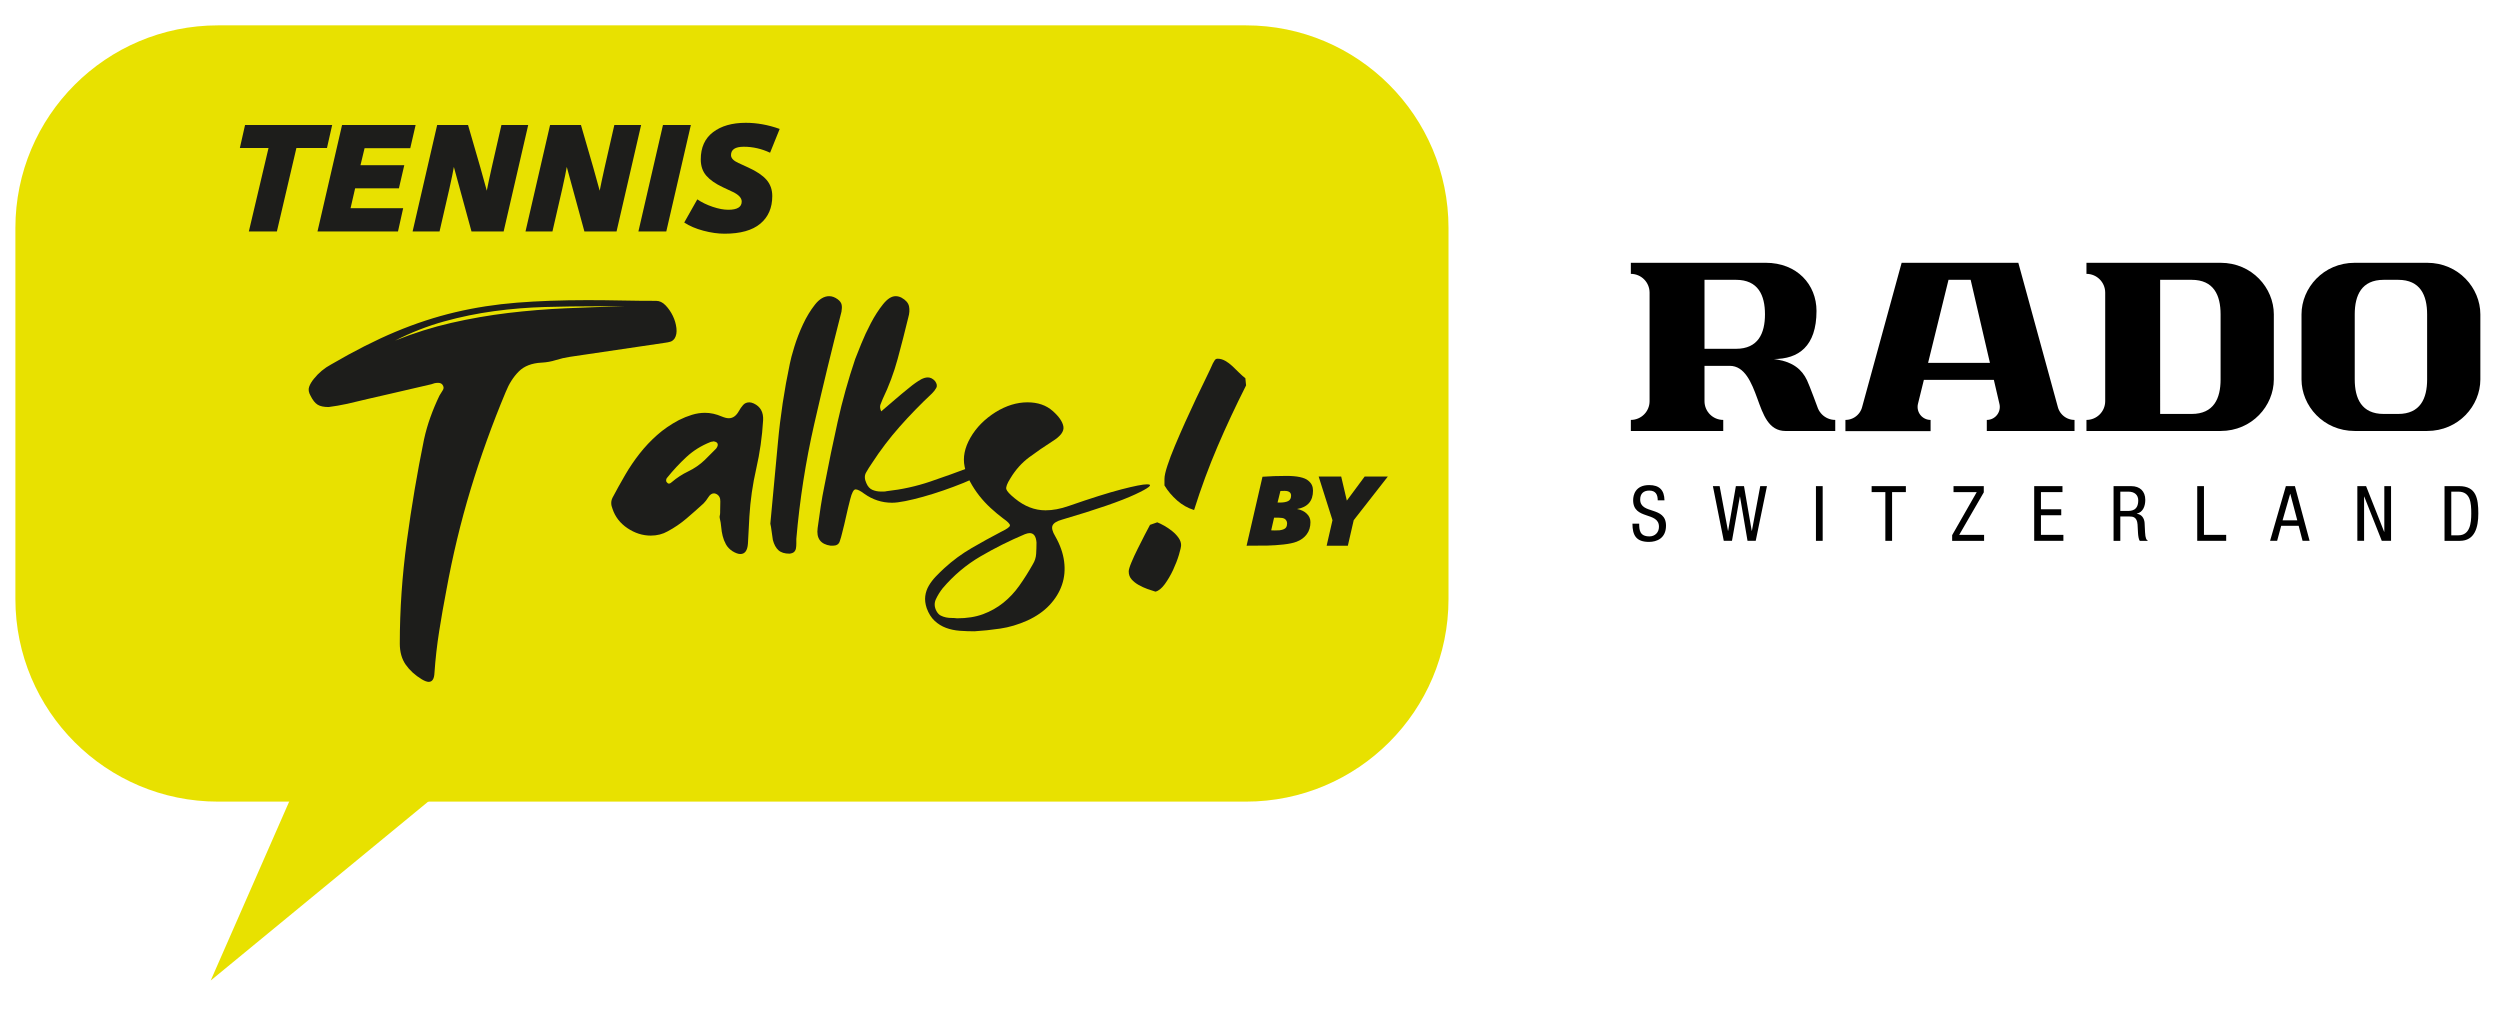 <?xml version="1.0" encoding="utf-8"?>
<!-- Generator: Adobe Illustrator 16.0.3, SVG Export Plug-In . SVG Version: 6.00 Build 0)  -->
<!DOCTYPE svg PUBLIC "-//W3C//DTD SVG 1.1//EN" "http://www.w3.org/Graphics/SVG/1.1/DTD/svg11.dtd">
<svg version="1.1" id="Capa_1" xmlns="http://www.w3.org/2000/svg" xmlns:xlink="http://www.w3.org/1999/xlink" x="0px" y="0px"
	 width="650px" height="262.835px" viewBox="0 0 650 262.835" enable-background="new 0 0 650 262.835" xml:space="preserve">
<g>
	<path fill="#E8E100" d="M323.926,208.421H56.688c-29.097,0-52.686-23.592-52.686-52.688V59.279
		c0-29.097,23.589-52.686,52.686-52.686h267.238c29.096,0,52.686,23.589,52.686,52.686v96.456
		C376.611,184.83,353.021,208.421,323.926,208.421"/>
	<path fill="#1D1D1B" d="M116.06,153.438c-0.689,3.565-1.314,7.133-1.877,10.704c-0.564,3.566-0.972,7.167-1.222,10.795
		c-0.062,1.566-0.563,2.35-1.5,2.35c-0.439,0-1.035-0.221-1.785-0.658c-1.754-1.064-3.147-2.33-4.18-3.803
		c-1.032-1.474-1.548-3.3-1.548-5.492c0-8.763,0.611-17.651,1.831-26.666c1.219-9.018,2.708-17.81,4.46-26.387
		c0.438-2.001,0.999-3.96,1.689-5.867c0.687-1.91,1.472-3.773,2.349-5.587c0.247-0.439,0.53-0.894,0.845-1.364
		c0.312-0.469,0.28-0.951-0.095-1.454c-0.25-0.314-0.627-0.47-1.126-0.47c-0.313,0-0.609,0.033-0.892,0.092
		c-0.283,0.063-0.581,0.158-0.894,0.283c-3.693,0.877-7.339,1.722-10.938,2.537c-3.599,0.813-7.217,1.657-10.846,2.531
		c-1.752,0.377-3.379,0.658-4.884,0.848c-1.252,0-2.205-0.201-2.862-0.611c-0.658-0.404-1.268-1.173-1.831-2.3
		c-0.502-0.876-0.627-1.658-0.375-2.347c0.248-0.689,0.658-1.377,1.22-2.067c1.252-1.562,2.754-2.816,4.508-3.754
		c6.009-3.507,11.596-6.339,16.76-8.499c5.166-2.16,10.329-3.849,15.493-5.071c5.166-1.221,10.517-2.049,16.058-2.488
		c5.539-0.438,11.628-0.657,18.264-0.657c3.003,0,5.992,0.032,8.966,0.094c2.971,0.063,5.961,0.093,8.966,0.093
		c0.877,0,1.692,0.395,2.441,1.174c0.753,0.784,1.377,1.691,1.879,2.723c0.5,1.033,0.813,2.098,0.938,3.193
		c0.125,1.096-0.033,1.988-0.468,2.677c-0.314,0.438-0.674,0.72-1.081,0.844c-0.408,0.125-0.861,0.22-1.362,0.28l-24.79,3.664
		c-1.252,0.188-2.472,0.468-3.662,0.846c-1.189,0.375-2.412,0.594-3.662,0.658c-2.569,0.124-4.554,0.89-5.961,2.3
		c-1.409,1.409-2.553,3.208-3.428,5.397c-3.507,8.39-6.543,16.826-9.11,25.307C119.784,135.768,117.687,144.485,116.06,153.438
		 M155.028,79.633c-4.446,0-8.889,0.063-13.333,0.188c-4.446,0.125-8.86,0.486-13.242,1.081c-4.381,0.595-8.715,1.486-13.004,2.676
		c-4.287,1.189-8.529,2.849-12.723,4.976c4.821-1.94,9.688-3.474,14.603-4.602c4.913-1.127,9.859-1.986,14.835-2.583
		c4.976-0.593,9.984-1,15.024-1.22c5.038-0.219,10.095-0.391,15.164-0.516H155.028z"/>
	<path fill="#1D1D1B" d="M173.62,138.132c-1.314,0.75-2.786,1.125-4.413,1.125c-2.129,0-4.147-0.643-6.058-1.924
		c-1.909-1.28-3.207-2.959-3.894-5.023c-0.441-1.065-0.441-2.032,0-2.909c1.062-2.005,2.158-3.977,3.286-5.918
		c1.125-1.937,2.377-3.786,3.754-5.539c1.376-1.752,2.896-3.366,4.554-4.834c1.657-1.473,3.553-2.771,5.682-3.898
		c1.125-0.563,2.252-1.018,3.379-1.361c1.126-0.345,2.254-0.519,3.381-0.519c1.439,0,2.877,0.315,4.319,0.939
		c0.749,0.313,1.374,0.47,1.877,0.47c1.064,0,1.939-0.625,2.628-1.877c0.313-0.564,0.671-1.081,1.081-1.551
		c0.406-0.469,0.954-0.705,1.645-0.705c0.312,0,0.687,0.094,1.126,0.284c1.752,0.813,2.564,2.285,2.44,4.412
		c-0.251,4.258-0.845,8.436-1.782,12.538c-0.94,4.099-1.535,8.249-1.784,12.439c-0.066,1.191-0.128,2.364-0.188,3.521
		c-0.065,1.158-0.127,2.332-0.189,3.521c-0.125,1.816-0.782,2.721-1.972,2.721c-0.563,0-1.252-0.248-2.065-0.748
		c-0.752-0.5-1.314-1.096-1.689-1.783c-0.377-0.691-0.658-1.408-0.845-2.163c-0.187-0.748-0.314-1.517-0.376-2.298
		c-0.063-0.782-0.188-1.551-0.375-2.303c-0.063-0.248-0.063-0.482,0-0.701c0.062-0.221,0.095-0.484,0.095-0.799v-0.283
		c0-0.813,0.014-1.675,0.046-2.58c0.029-0.907-0.298-1.55-0.986-1.926c-0.252-0.126-0.469-0.188-0.657-0.188
		c-0.563,0-1.049,0.329-1.457,0.984c-0.407,0.657-0.831,1.208-1.268,1.643c-1.44,1.315-2.909,2.617-4.413,3.897
		C177,136.082,175.373,137.191,173.62,138.132 M183.197,119.633c0.5-0.5,1-0.999,1.502-1.502c0.501-0.5,1-1.002,1.502-1.504
		c0.375-0.5,0.5-0.921,0.375-1.266c-0.125-0.346-0.5-0.547-1.125-0.611c-0.128,0.064-0.252,0.095-0.375,0.095
		c-0.127,0-0.252,0.033-0.377,0.092c-2.379,0.939-4.459,2.24-6.244,3.898c-1.785,1.659-3.458,3.459-5.022,5.4
		c-0.127,0.124-0.205,0.312-0.236,0.562c-0.033,0.25,0.016,0.439,0.142,0.565c0.187,0.25,0.376,0.375,0.564,0.375
		c0.247,0,0.5-0.125,0.75-0.375c1.314-1.126,2.754-2.067,4.321-2.816C180.536,121.792,181.945,120.823,183.197,119.633"/>
	<path fill="#1D1D1B" d="M200.286,136.162c0.688-7.201,1.345-14.229,1.972-21.083c0.625-6.856,1.658-13.695,3.097-20.516
		c0.19-1.002,0.579-2.472,1.176-4.413c0.595-1.94,1.345-3.882,2.251-5.824c0.907-1.939,1.94-3.646,3.1-5.117
		c1.16-1.47,2.395-2.206,3.71-2.206c0.749,0,1.502,0.283,2.253,0.844c0.563,0.441,0.892,0.908,0.986,1.408
		c0.093,0.502,0.076,1.096-0.048,1.785c-2.504,9.767-4.868,19.518-7.089,29.25c-2.222,9.735-3.772,19.671-4.648,29.813v1.221
		c0,0.438-0.032,0.846-0.094,1.221c-0.063,0.375-0.221,0.691-0.468,0.94c-0.252,0.25-0.658,0.406-1.223,0.468
		c-1.252,0-2.205-0.297-2.862-0.891c-0.658-0.596-1.144-1.488-1.456-2.68c-0.128-0.75-0.236-1.514-0.329-2.295
		C200.52,137.3,200.411,136.662,200.286,136.162"/>
	<path fill="#1D1D1B" d="M214.371,126.206c1.064-5.57,2.207-11.093,3.428-16.572c1.219-5.478,2.737-10.908,4.554-16.291
		c0.311-0.813,0.829-2.113,1.548-3.897c0.72-1.785,1.565-3.6,2.535-5.446c0.972-1.844,2.021-3.474,3.147-4.883
		c1.125-1.408,2.22-2.111,3.287-2.111c0.5,0,1,0.124,1.5,0.375c1.13,0.627,1.785,1.376,1.974,2.253
		c0.188,0.877,0.124,1.848-0.189,2.91c-0.877,3.631-1.798,7.23-2.77,10.799c-0.97,3.569-2.268,7.043-3.896,10.422
		c-0.188,0.44-0.377,0.908-0.565,1.41c-0.188,0.5-0.124,1.095,0.188,1.782c1.252-1.062,2.458-2.096,3.617-3.099
		c1.157-1,2.361-2.002,3.615-3.005c1.126-0.937,2.19-1.689,3.191-2.251c0.625-0.313,1.188-0.47,1.69-0.47
		c0.688,0,1.315,0.314,1.877,0.937c0.503,0.691,0.611,1.285,0.331,1.785c-0.282,0.503-0.643,0.972-1.081,1.408
		c-3.003,2.818-5.821,5.716-8.45,8.688c-2.63,2.974-5.042,6.149-7.23,9.53c-0.565,0.813-1.064,1.611-1.502,2.394
		c-0.441,0.784-0.41,1.705,0.092,2.77c0.375,0.878,0.907,1.457,1.598,1.736c0.687,0.282,1.407,0.423,2.159,0.423h0.752
		c0.248,0,0.5-0.031,0.75-0.095c3.944-0.438,7.714-1.266,11.316-2.487c3.599-1.221,7.214-2.52,10.846-3.898
		c0.75-0.313,1.502-0.611,2.252-0.892c0.751-0.281,1.504-0.579,2.254-0.891c0.125-0.062,0.374-0.095,0.751-0.095
		c0.438,0,0.718,0.188,0.845,0.563c0.312,0.627,0.188,1.162-0.375,1.597c-0.815,0.564-1.912,1.189-3.287,1.877
		c-1.38,0.689-2.912,1.379-4.602,2.069c-1.692,0.689-3.443,1.344-5.258,1.97c-1.816,0.624-3.569,1.173-5.259,1.643
		c-1.689,0.469-3.24,0.847-4.649,1.127c-1.407,0.283-2.55,0.424-3.425,0.424c-2.629,0-5.042-0.786-7.23-2.35
		c-1.002-0.75-1.755-1.125-2.254-1.125c-0.502,0-0.972,0.877-1.407,2.626c-0.375,1.442-0.72,2.881-1.035,4.322
		c-0.312,1.438-0.656,2.88-1.032,4.317c-0.188,0.813-0.407,1.582-0.658,2.301c-0.25,0.719-0.844,1.078-1.784,1.078h-0.562
		c-2.63-0.373-3.756-1.909-3.381-4.6c0.25-1.879,0.516-3.738,0.798-5.586C213.667,129.854,213.995,128.023,214.371,126.206"/>
	<path fill="#1D1D1B" d="M263.854,129.588c2.504,2.064,5.164,3.097,7.981,3.097c1.878,0,3.881-0.375,6.01-1.124
		c5.759-2.005,10.329-3.445,13.708-4.322c3.382-0.875,5.604-1.314,6.668-1.314c1.69,0,0.657,0.879-3.1,2.628
		c-3.755,1.753-10.109,3.944-19.062,6.573c-1.314,0.375-2.114,0.877-2.393,1.502c-0.283,0.627-0.05,1.566,0.703,2.816
		c1.252,2.192,2.019,4.364,2.301,6.527c0.282,2.158,0.095,4.191-0.565,6.104c-0.658,1.911-1.736,3.66-3.238,5.26
		c-1.502,1.596-3.414,2.924-5.729,3.988c-2.379,1.064-4.742,1.77-7.089,2.111c-2.348,0.346-4.587,0.58-6.714,0.705
		c-1.252,0-2.52-0.049-3.803-0.139c-1.285-0.096-2.472-0.347-3.569-0.756c-1.095-0.406-2.081-1.012-2.958-1.828
		c-0.875-0.815-1.563-1.91-2.065-3.285c-0.375-1.129-0.5-2.178-0.375-3.146c0.125-0.974,0.438-1.878,0.937-2.726
		c0.503-0.846,1.114-1.645,1.831-2.396c0.722-0.751,1.457-1.47,2.208-2.158c2.19-2.002,4.553-3.738,7.089-5.211
		c2.535-1.474,5.117-2.896,7.747-4.271c1.44-0.69,2.173-1.222,2.206-1.599c0.032-0.377-0.579-1.002-1.831-1.879
		c-1.002-0.75-2.051-1.627-3.146-2.627c-1.094-1.001-2.096-2.082-3.004-3.241c-0.907-1.157-1.705-2.377-2.393-3.662
		c-0.69-1.282-1.161-2.58-1.41-3.898c-0.502-2.376,0-4.883,1.502-7.51c1.503-2.629,3.692-4.854,6.574-6.668
		c2.754-1.689,5.506-2.536,8.262-2.536c2.692,0,4.883,0.754,6.573,2.257c1.627,1.438,2.551,2.784,2.771,4.036
		c0.217,1.252-0.738,2.535-2.866,3.849c-2.063,1.314-4.068,2.694-6.008,4.132c-1.941,1.442-3.569,3.256-4.883,5.448
		c-0.878,1.376-1.236,2.33-1.082,2.863C261.803,127.725,262.54,128.521,263.854,129.588 M245.075,152.968
		c-0.688,0.877-1.269,1.814-1.739,2.816c-0.467,1-0.42,2.033,0.144,3.096c0.313,0.564,0.688,0.959,1.125,1.176
		c0.44,0.22,0.893,0.376,1.361,0.471c0.47,0.096,0.956,0.141,1.456,0.141s0.97,0.031,1.409,0.092c2.565,0,4.819-0.358,6.762-1.077
		c1.939-0.72,3.691-1.704,5.258-2.956c1.564-1.252,2.958-2.736,4.177-4.462c1.223-1.724,2.396-3.582,3.521-5.587
		c0.503-0.814,0.785-1.704,0.848-2.678c0.06-0.967,0.092-1.955,0.092-2.955c-0.125-1.627-0.72-2.441-1.784-2.441
		c-0.313,0-0.72,0.096-1.219,0.279c-4.008,1.691-7.858,3.617-11.55,5.775C251.24,146.815,247.953,149.587,245.075,152.968"/>
	<path fill="#1D1D1B" d="M300.413,153.828c-0.625-0.187-1.331-0.424-2.113-0.701c-0.782-0.285-1.535-0.629-2.252-1.035
		c-0.722-0.406-1.331-0.891-1.831-1.455c-0.502-0.565-0.751-1.254-0.751-2.066c0-0.438,0.233-1.221,0.703-2.346
		c0.47-1.128,1.016-2.314,1.644-3.566c0.625-1.257,1.236-2.459,1.831-3.619c0.595-1.154,1.049-2.019,1.361-2.578l1.879-0.66
		c0.5,0.189,1.111,0.488,1.831,0.894c0.72,0.408,1.407,0.877,2.067,1.407c0.658,0.533,1.204,1.111,1.644,1.736
		c0.435,0.627,0.658,1.252,0.658,1.881c0,0.438-0.19,1.283-0.565,2.533c-0.375,1.254-0.877,2.551-1.501,3.895
		c-0.627,1.352-1.347,2.586-2.16,3.711C302.04,152.981,301.225,153.642,300.413,153.828 M310.46,132.607
		c-1.629-0.5-3.099-1.33-4.414-2.489c-1.314-1.157-2.41-2.456-3.287-3.897v-1.69c0-0.75,0.25-1.893,0.753-3.425
		c0.5-1.534,1.157-3.27,1.972-5.212c0.813-1.939,1.706-3.989,2.675-6.151c0.97-2.16,1.926-4.225,2.864-6.197
		c0.939-1.972,1.8-3.756,2.582-5.351c0.782-1.597,1.363-2.832,1.738-3.71c0.125-0.248,0.28-0.518,0.47-0.798
		c0.188-0.283,0.437-0.424,0.75-0.424c0.689,0,1.36,0.19,2.019,0.565c0.656,0.375,1.281,0.844,1.877,1.409
		c0.596,0.563,1.174,1.125,1.736,1.689c0.565,0.563,1.095,1.032,1.597,1.407l0.188,1.877c-2.69,5.323-5.163,10.612-7.417,15.871
		C314.312,121.339,312.275,126.848,310.46,132.607"/>
	<polygon fill="#1D1D1B" points="64.697,60.188 69.816,38.48 62.362,38.48 63.713,32.502 86.363,32.502 85.012,38.48 77.066,38.48 
		71.987,60.188 	"/>
	<polygon fill="#1D1D1B" points="94.792,38.524 93.727,42.948 105.112,42.948 103.718,48.965 92.333,48.965 91.146,54.126 
		104.825,54.126 103.476,60.188 82.546,60.188 88.936,32.502 108.061,32.502 106.669,38.524 	"/>
	<path fill="#1D1D1B" d="M107.274,60.188l6.388-27.686h8.029c2.676,9.147,4.3,14.841,4.874,17.082
		c0.463-2.431,1.733-8.125,3.807-17.082h6.963l-6.389,27.686h-8.355l-4.587-16.792c-0.301,1.913-1.542,7.509-3.726,16.792H107.274z"
		/>
	<path fill="#1D1D1B" d="M136.63,60.188l6.388-27.686h8.029c2.676,9.147,4.3,14.841,4.874,17.082
		c0.463-2.431,1.733-8.125,3.807-17.082h6.963l-6.389,27.686h-8.355l-4.587-16.792c-0.301,1.913-1.542,7.509-3.726,16.792H136.63z"
		/>
	<polygon fill="#1D1D1B" points="165.984,60.188 172.373,32.502 179.624,32.502 173.234,60.188 	"/>
	<path fill="#1D1D1B" d="M185.311,53.779c1.501,0.504,2.855,0.759,4.054,0.759c2.321,0,3.481-0.713,3.481-2.131
		c0-0.929-0.764-1.762-2.292-2.498l-2.622-1.232c-1.91-0.899-3.345-1.902-4.3-3.008c-0.956-1.106-1.433-2.516-1.433-4.236
		c0-3.087,1.064-5.444,3.194-7.068c2.129-1.625,4.969-2.435,8.52-2.435c2.893,0,5.828,0.532,8.804,1.594l-2.497,6.187
		c-2.213-1.039-4.493-1.557-6.839-1.557c-2.213,0-3.319,0.724-3.319,2.173c0,0.79,0.641,1.473,1.926,2.047l2.58,1.187
		c2.157,0.981,3.734,2.049,4.732,3.196c0.994,1.146,1.493,2.551,1.493,4.215c0,3.06-1.038,5.455-3.113,7.189
		c-2.074,1.736-5.173,2.602-9.295,2.602c-1.719,0-3.558-0.261-5.508-0.78c-1.952-0.519-3.61-1.228-4.976-2.127l3.399-6.022
		C182.472,52.626,183.809,53.274,185.311,53.779"/>
	<path fill="#1D1D1B" d="M328.246,123.953c1.988-0.144,4.077-0.216,6.261-0.216c1.388,0,2.55,0.104,3.489,0.309
		c0.941,0.204,1.65,0.502,2.12,0.893c0.471,0.389,0.801,0.794,0.985,1.21c0.186,0.419,0.279,0.894,0.279,1.426
		c0,2.701-1.385,4.291-4.154,4.771c1.012,0.176,1.846,0.573,2.506,1.188c0.654,0.609,0.984,1.352,0.984,2.225
		c0,1.24-0.32,2.294-0.963,3.154c-0.638,0.863-1.518,1.506-2.636,1.934c-0.818,0.318-1.955,0.561-3.41,0.721
		c-1.458,0.158-2.828,0.251-4.103,0.28c-1.281,0.026-3.112,0.038-5.492,0.038L328.246,123.953z M330.511,137.888
		c0.23,0.018,0.542,0.027,0.931,0.027c0.498,0,0.9-0.015,1.201-0.037c0.303-0.028,0.625-0.1,0.975-0.217
		c0.344-0.115,0.602-0.301,0.771-0.557c0.17-0.262,0.256-0.604,0.256-1.029c0-0.354-0.119-0.666-0.35-0.933
		s-0.561-0.425-0.984-0.479c-0.445-0.054-0.994-0.078-1.654-0.078h-0.397L330.511,137.888z M332.163,130.667h0.558
		c0.959,0,1.695-0.13,2.202-0.387c0.504-0.256,0.759-0.733,0.759-1.426c0-0.816-0.568-1.226-1.707-1.226
		c-0.443,0-0.802,0.009-1.067,0.028L332.163,130.667z"/>
	<path fill="#1D1D1B" d="M344.927,141.886l1.519-6.635l-3.596-11.354h5.86c0.127,0.463,0.615,2.551,1.467,6.263l4.638-6.263h6.023
		l-8.873,11.354l-1.523,6.635H344.927z"/>
	<polygon fill="#E8E100" points="84.541,187.083 54.783,254.937 135.825,188.269 	"/>
	<path d="M476.178,109.08c-0.315-0.065-0.621-0.163-0.913-0.285c-0.291-0.123-0.566-0.273-0.826-0.45
		c-0.259-0.175-0.502-0.374-0.722-0.594c-0.219-0.219-0.418-0.462-0.595-0.722c-0.174-0.259-0.325-0.535-0.449-0.826
		c0,0-2.204-5.992-2.851-7.339c-0.337-0.704-0.727-1.356-1.2-1.941c-0.473-0.586-1.023-1.112-1.659-1.565
		c-0.635-0.456-1.36-0.844-2.176-1.16c-0.821-0.315-1.731-0.555-2.747-0.718c0,0-0.241-0.058-0.82-0.134
		c6.343,0,11.071-3.256,11.071-12.509c0-6.837-5.05-12.513-13.228-12.513l-15.909-0.002h-19.134v2.882c2.689,0,4.87,2.18,4.87,4.872
		v28.232c0,2.689-2.181,4.87-4.87,4.87v2.88h24.023v-2.88c-2.688,0-4.873-2.181-4.873-4.87v-9.191h6.551
		c3.898,0,5.659,4.302,7.182,8.485c1.522,4.185,2.911,8.456,7.353,8.456h12.908v-2.88
		C476.824,109.177,476.497,109.144,476.178,109.08 M451.365,90.688h-8.193V72.753h8.193c5.757,0,7.53,4.014,7.53,8.966
		C458.896,86.673,457.122,90.688,451.365,90.688"/>
	<path d="M577.354,68.326l-15.739-0.005h-19.136v2.882c2.689,0,4.873,2.182,4.873,4.872v28.232c0,2.689-2.184,4.872-4.873,4.872
		v2.876h34.875v-0.002c8.179,0,13.841-6.559,13.841-13.396V81.72C591.195,74.885,585.533,68.326,577.354,68.326 M577.354,98.657
		c0,4.953-1.771,8.969-7.528,8.969h-8.188V72.753h8.188c5.757,0,7.528,4.014,7.528,8.966V98.657z"/>
	<path d="M539.15,109.171c-0.076-0.002-0.151-0.009-0.229-0.017c-0.076-0.007-0.147-0.016-0.224-0.027
		c-0.074-0.012-0.146-0.026-0.22-0.04c-0.074-0.016-0.145-0.033-0.217-0.051c-0.071-0.018-0.145-0.04-0.213-0.06
		c-0.072-0.024-0.14-0.046-0.208-0.072c-0.072-0.025-0.138-0.051-0.205-0.078c-0.065-0.031-0.134-0.061-0.198-0.09
		c-0.065-0.033-0.13-0.065-0.192-0.1c-0.063-0.035-0.126-0.07-0.188-0.106c-0.061-0.038-0.122-0.077-0.183-0.119
		c-0.06-0.04-0.118-0.082-0.177-0.125c-0.055-0.043-0.113-0.087-0.167-0.131c-0.058-0.046-0.108-0.095-0.163-0.141
		c-0.055-0.049-0.106-0.097-0.158-0.148c-0.05-0.051-0.1-0.104-0.146-0.158c-0.048-0.053-0.095-0.106-0.143-0.162
		c-0.043-0.056-0.086-0.113-0.131-0.168c-0.046-0.059-0.086-0.119-0.127-0.176c-0.041-0.06-0.079-0.12-0.117-0.183
		c-0.036-0.06-0.07-0.122-0.104-0.188c-0.036-0.063-0.072-0.127-0.101-0.194c-0.033-0.064-0.063-0.129-0.09-0.197
		c-0.029-0.067-0.057-0.137-0.082-0.204c-0.021-0.07-0.049-0.139-0.069-0.208c-0.021-0.072-0.043-0.141-0.062-0.213l-10.271-37.489
		h-30.337l-10.271,37.489c-0.019,0.072-0.036,0.141-0.062,0.213c-0.021,0.069-0.043,0.138-0.069,0.208
		c-0.024,0.067-0.053,0.137-0.081,0.204c-0.027,0.068-0.058,0.132-0.091,0.197c-0.029,0.067-0.063,0.132-0.101,0.194
		c-0.031,0.065-0.066,0.127-0.104,0.188c-0.039,0.063-0.077,0.123-0.118,0.183c-0.04,0.058-0.081,0.117-0.124,0.176
		c-0.043,0.055-0.088,0.113-0.133,0.168c-0.049,0.055-0.097,0.108-0.144,0.162c-0.048,0.054-0.098,0.107-0.146,0.158
		c-0.053,0.051-0.104,0.099-0.155,0.148c-0.053,0.046-0.108,0.095-0.165,0.141c-0.055,0.044-0.111,0.088-0.168,0.131
		c-0.059,0.044-0.117,0.086-0.176,0.125c-0.063,0.042-0.122,0.081-0.182,0.119c-0.063,0.036-0.127,0.071-0.188,0.106
		c-0.065,0.034-0.129,0.067-0.194,0.1c-0.065,0.029-0.134,0.06-0.201,0.09c-0.065,0.027-0.132,0.053-0.203,0.078
		c-0.065,0.026-0.137,0.048-0.208,0.072c-0.067,0.02-0.141,0.042-0.213,0.06c-0.071,0.018-0.143,0.035-0.215,0.051
		c-0.073,0.013-0.146,0.028-0.224,0.04c-0.072,0.011-0.147,0.02-0.222,0.027c-0.077,0.008-0.151,0.015-0.229,0.017
		c-0.077,0.004-0.151,0.007-0.231,0.007v2.911h22.144v-2.911c-0.057,0-0.115-0.002-0.174-0.004
		c-0.058-0.002-0.115-0.007-0.172-0.012c-0.058-0.008-0.113-0.015-0.168-0.023c-0.055-0.009-0.11-0.018-0.167-0.029
		c-0.055-0.01-0.108-0.024-0.163-0.038c-0.055-0.015-0.108-0.028-0.16-0.046c-0.052-0.016-0.104-0.033-0.158-0.053
		c-0.052-0.02-0.102-0.04-0.15-0.06c-0.053-0.021-0.101-0.045-0.149-0.068c-0.049-0.023-0.1-0.049-0.146-0.075
		c-0.05-0.025-0.095-0.052-0.143-0.08c-0.047-0.028-0.092-0.058-0.138-0.088c-0.045-0.03-0.088-0.062-0.131-0.095
		c-0.043-0.033-0.087-0.064-0.13-0.1c-0.043-0.035-0.08-0.069-0.123-0.106c-0.036-0.038-0.077-0.075-0.118-0.112
		c-0.036-0.039-0.072-0.078-0.108-0.118c-0.036-0.042-0.072-0.082-0.108-0.122c-0.033-0.042-0.066-0.083-0.1-0.128
		c-0.031-0.044-0.063-0.088-0.095-0.132c-0.029-0.046-0.06-0.093-0.086-0.137c-0.029-0.049-0.055-0.095-0.081-0.142
		c-0.027-0.048-0.052-0.097-0.077-0.148c-0.022-0.048-0.045-0.097-0.065-0.148c-0.021-0.051-0.043-0.102-0.061-0.153
		c-0.021-0.053-0.036-0.104-0.053-0.157c-0.017-0.053-0.033-0.106-0.048-0.161c-0.014-0.055-0.026-0.108-0.035-0.164
		c-0.013-0.053-0.022-0.11-0.032-0.166c-0.009-0.057-0.015-0.112-0.022-0.169c-0.004-0.055-0.009-0.113-0.009-0.172
		c-0.005-0.058-0.007-0.115-0.007-0.173c0-0.058,0.002-0.116,0.007-0.174c0-0.058,0.005-0.113,0.009-0.171
		c0.01-0.058,0.015-0.113,0.022-0.169c0.01-0.055,0.021-0.111,0.032-0.166c0.009-0.056,0.021-0.108,0.035-0.164l1.523-6.188h18.197
		l1.435,6.188c0.015,0.056,0.027,0.108,0.036,0.164c0.012,0.055,0.022,0.111,0.032,0.166c0.009,0.057,0.014,0.112,0.021,0.169
		c0.005,0.058,0.01,0.113,0.012,0.171c0.003,0.058,0.005,0.116,0.005,0.174c0,0.058-0.002,0.115-0.005,0.173
		c-0.002,0.059-0.007,0.117-0.012,0.172c-0.009,0.058-0.014,0.113-0.021,0.169c-0.01,0.056-0.021,0.113-0.032,0.166
		c-0.009,0.056-0.021,0.109-0.036,0.164c-0.014,0.054-0.026,0.107-0.045,0.161c-0.018,0.053-0.034,0.104-0.055,0.157
		c-0.019,0.051-0.036,0.102-0.06,0.153c-0.022,0.051-0.045,0.1-0.066,0.148c-0.025,0.051-0.05,0.1-0.077,0.148
		c-0.022,0.046-0.052,0.093-0.081,0.142c-0.027,0.044-0.057,0.09-0.086,0.137c-0.032,0.044-0.063,0.088-0.095,0.132
		c-0.032,0.044-0.065,0.086-0.101,0.128c-0.036,0.041-0.069,0.08-0.107,0.122c-0.036,0.04-0.072,0.079-0.108,0.118
		c-0.041,0.037-0.077,0.074-0.118,0.112c-0.04,0.037-0.081,0.071-0.124,0.106c-0.043,0.035-0.084,0.067-0.129,0.1
		c-0.041,0.033-0.084,0.064-0.131,0.095c-0.045,0.031-0.091,0.06-0.136,0.088s-0.095,0.055-0.141,0.08
		c-0.05,0.026-0.1,0.052-0.146,0.075c-0.052,0.022-0.1,0.046-0.151,0.068c-0.05,0.021-0.1,0.041-0.15,0.06
		c-0.052,0.02-0.104,0.037-0.158,0.053c-0.052,0.018-0.106,0.032-0.161,0.046c-0.052,0.014-0.107,0.027-0.162,0.038
		c-0.055,0.011-0.107,0.02-0.167,0.029c-0.055,0.009-0.11,0.016-0.168,0.023c-0.056,0.005-0.115,0.009-0.172,0.012
		c-0.059,0.002-0.117,0.004-0.174,0.004v2.877h22.809v-2.877C539.307,109.178,539.226,109.176,539.15,109.171 M501.303,94.342
		l5.309-21.588h5.759l5.011,21.588H501.303z"/>
	<path d="M631.052,68.326h-18.822c-8.175,0-13.837,6.559-13.837,13.394v16.937c0,6.837,5.662,13.396,13.837,13.396v0.002h18.821
		v-0.002c8.178,0,13.84-6.559,13.84-13.396V81.72C644.892,74.885,639.229,68.326,631.052,68.326 M631.052,98.657
		c0,4.953-1.773,8.969-7.527,8.969h-3.765c-5.757,0-7.528-4.016-7.528-8.969V81.72c0-4.952,1.771-8.966,7.528-8.966h3.765
		c5.754,0,7.527,4.014,7.527,8.966V98.657z"/>
	<path d="M431.01,130.08c0-1.493-0.536-2.53-2.211-2.53c-1.474,0-2.351,0.797-2.351,2.312c0,4.003,6.713,1.611,6.713,6.812
		c0,3.285-2.409,4.222-4.421,4.222c-3.327,0-4.304-1.713-4.304-4.737h1.754c0,1.592,0.1,3.305,2.67,3.305
		c1.395,0,2.471-0.994,2.471-2.508c0-4.023-6.713-1.693-6.713-6.913c0-1.314,0.558-3.922,4.163-3.922
		c2.708,0,3.94,1.354,3.981,3.962h-1.753V130.08z"/>
	<polygon points="445.354,126.395 447.104,126.395 449.277,138.027 449.315,138.027 451.327,126.395 453.44,126.395 
		455.452,138.027 455.49,138.027 457.662,126.395 459.412,126.395 456.487,140.613 454.355,140.613 452.402,129.105 
		452.364,129.105 450.313,140.613 448.181,140.613 	"/>
	<rect x="472.146" y="126.396" width="1.75" height="14.221"/>
	<polygon points="491.941,140.617 490.191,140.617 490.191,127.948 486.625,127.948 486.625,126.396 495.525,126.396 
		495.525,127.948 491.941,127.948 	"/>
	<polygon points="507.56,139.14 513.951,127.948 507.916,127.948 507.916,126.396 515.784,126.396 515.784,128.009 509.393,139.063 
		515.863,139.063 515.863,140.617 507.56,140.617 	"/>
	<polygon points="528.892,126.395 536.242,126.395 536.242,127.948 530.646,127.948 530.646,132.41 535.923,132.41 535.923,133.964 
		530.646,133.964 530.646,139.063 536.481,139.063 536.481,140.613 528.892,140.613 	"/>
	<path d="M549.527,126.396h4.602c2.229,0,3.644,1.314,3.644,3.564c0,1.553-0.537,3.186-2.188,3.583v0.041
		c1.231,0.142,1.93,1.156,2.009,2.369l0.12,2.432c0.079,1.574,0.339,1.972,0.757,2.232h-2.112c-0.299-0.3-0.437-1.354-0.476-2.052
		l-0.119-2.213c-0.143-1.95-1.219-2.067-2.112-2.067h-2.369v6.332h-1.754L549.527,126.396L549.527,126.396z M551.281,132.848h1.73
		c1.035,0,2.931,0,2.931-2.749c0-1.393-0.938-2.27-2.568-2.27h-2.093V132.848z"/>
	<polygon points="571.28,126.395 573.029,126.395 573.029,139.063 578.807,139.063 578.807,140.613 571.28,140.613 	"/>
	<path d="M594.325,126.396h2.351l3.822,14.221h-1.831l-1.015-3.904h-4.543l-1.055,3.904h-1.835L594.325,126.396z M593.471,135.279
		h3.822l-1.813-6.874h-0.039L593.471,135.279z"/>
	<polygon points="612.909,126.395 615.183,126.395 619.88,138.268 619.923,138.268 619.923,126.395 621.672,126.395 
		621.672,140.613 619.263,140.613 614.703,129.105 614.663,129.105 614.663,140.613 612.909,140.613 	"/>
	<path d="M635.579,126.393h3.802c4.421,0,4.981,3.188,4.981,7.114c0,3.584-0.896,7.111-4.802,7.111h-3.981V126.393z
		 M637.331,139.181h1.833c3.024,0,3.365-3.105,3.365-5.655c0-2.749-0.18-5.697-3.365-5.697h-1.833V139.181z"/>
</g>
</svg>

